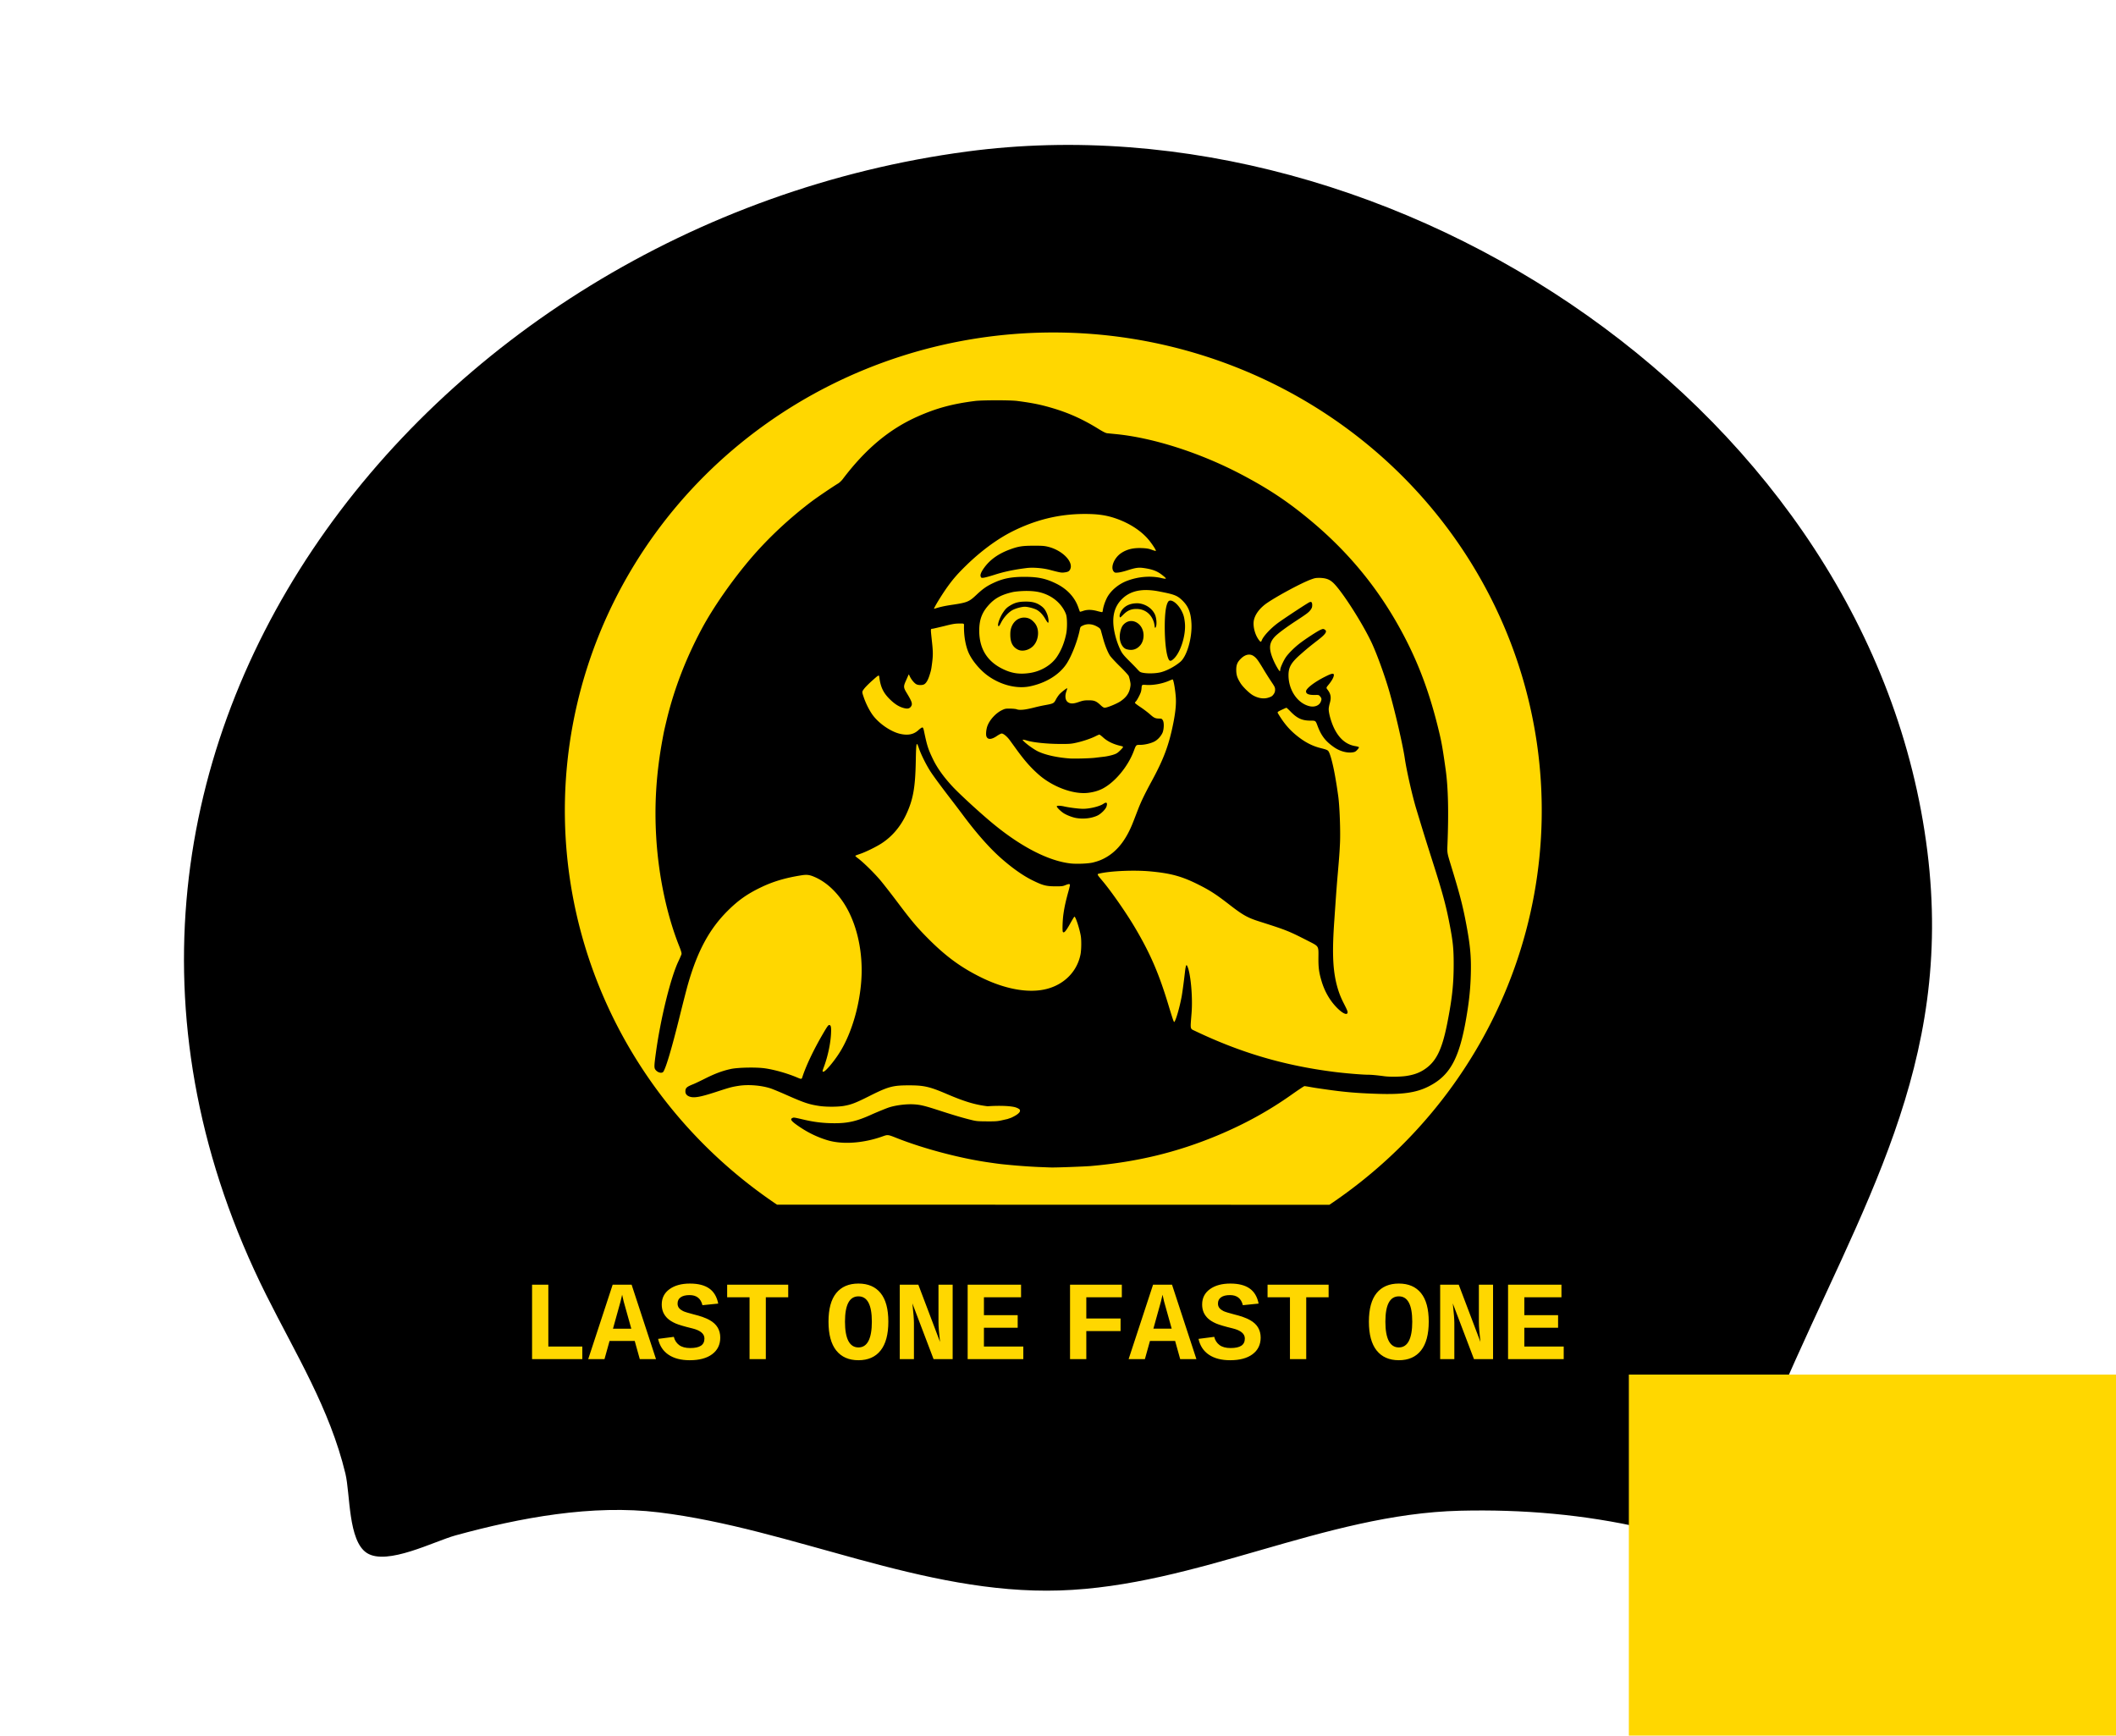 <?xml version="1.0" encoding="UTF-8" standalone="no"?>
<!-- Created with Inkscape (http://www.inkscape.org/) -->

<svg
   width="238.263mm"
   height="195.425mm"
   viewBox="0 0 238.263 195.425"
   version="1.1"
   id="svg1"
   xml:space="preserve"
   xmlns:xlink="http://www.w3.org/1999/xlink"
   xmlns="http://www.w3.org/2000/svg"
   xmlns:svg="http://www.w3.org/2000/svg"><defs
     id="defs1"><linearGradient
       id="swatch34"
       gradientTransform="translate(1460.186,-4.380542e-5)"><stop
         style="stop-color:#ffd700;stop-opacity:1;"
         offset="0"
         id="stop34" /></linearGradient><linearGradient
       id="swatch2"
       gradientTransform="translate(4497.026,-249.938)"><stop
         style="stop-color:#000000;stop-opacity:1;"
         offset="0"
         id="stop2" /></linearGradient><linearGradient
       id="swatch1"
       gradientTransform="scale(0.265)"><stop
         style="stop-color:#dd6100;stop-opacity:1;"
         offset="0"
         id="stop1" /></linearGradient><linearGradient
       xlink:href="#swatch34"
       id="linearGradient84"
       gradientUnits="userSpaceOnUse"
       gradientTransform="matrix(1.13,0,0,1.226,1880.204,625.753)"
       x1="-267.709"
       y1="136.732"
       x2="-170.325"
       y2="136.732" /></defs><g
     id="layer1"
     transform="translate(-1515.269,-702.066)"><g
       id="layer2"><g
         id="g31"
         transform="translate(1.058)"><rect
           style="fill:#ffffff;fill-opacity:1;stroke-width:0.265;paint-order:stroke fill markers"
           id="rect2-5-5-8"
           width="238.263"
           height="195.425"
           x="1514.211"
           y="702.066" /><g
           id="g28-9-5"
           transform="translate(1299.447,647.706)"><path
             style="fill:url(#swatch2);fill-opacity:1;stroke:none;stroke-width:2.622;stroke-dasharray:none;stroke-opacity:1"
             d="m 323.662,71.42 c 48.269,-6.415 101.98,29.441 108.124,78.798 3.006,24.149 -7.439,39.982 -16.513,61.054 -1.415,3.286 -0.727,17.42 -3.602,17.955 -3.283,0.61 -8.399,-2.012 -11.692,-2.769 -6.847,-1.574 -13.804,-2.165 -20.814,-1.993 -15.359,0.376 -29.584,8.484 -45.097,8.979 -15.421,0.492 -29.986,-6.935 -45.097,-8.791 -7.512,-0.923 -15.657,0.601 -22.895,2.584 -2.41,0.66 -7.723,3.445 -9.998,1.99 -2.129,-1.361 -1.87,-6.651 -2.42,-8.935 -1.765,-7.327 -5.589,-13.462 -8.918,-20.12 -30.122,-60.244 17.727,-120.619 78.922,-128.752"
             id="path1-0-2-1-8-1" /><path
             style="font-weight:bold;font-size:48px;line-height:0.85;font-family:'Liberation Mono';-inkscape-font-specification:'Liberation Mono, Bold';letter-spacing:0px;word-spacing:-14.81px;white-space:pre;shape-padding:16.061;fill:url(#swatch34)"
             d="m 242.932,728.139 v -31.617 h 6.914 v 26.273 h 14.437 v 5.344 z m 52.664,0 h -6.891 l -2.156,-7.734 h -10.687 l -2.156,7.734 h -6.914 l 10.383,-31.617 h 8.062 z M 281.205,700.787 q -0.188,0.984 -0.703,2.953 -0.492,1.945 -3.188,11.461 h 7.781 q -2.742,-9.656 -3.234,-11.555 -0.469,-1.898 -0.656,-2.859 z m 41.695,18.187 q 0,4.5 -3.445,7.078 -3.422,2.555 -9.539,2.555 -5.508,0 -8.977,-2.32 -3.469,-2.32 -4.453,-6.75 l 6.68,-0.867 q 0.539,2.203 2.25,3.492 1.711,1.266 4.687,1.266 3.094,0 4.57,-0.984 1.5,-0.984 1.5,-3.07 0,-1.547 -1.312,-2.602 -1.312,-1.078 -3.82,-1.687 -5.039,-1.219 -7.125,-2.109 -2.062,-0.914 -3.305,-2.039 -1.242,-1.125 -1.922,-2.625 -0.656,-1.523 -0.656,-3.398 0,-4.102 3.281,-6.492 3.305,-2.391 8.695,-2.391 5.25,0 8.203,2.086 2.953,2.062 3.82,6.422 l -6.703,0.68 q -1.031,-4.289 -5.461,-4.289 -2.484,0 -3.797,0.938 -1.312,0.914 -1.312,2.648 0,1.148 0.633,1.922 0.633,0.75 1.711,1.289 1.102,0.516 4.453,1.383 4.406,1.078 6.773,2.414 2.367,1.312 3.469,3.188 1.102,1.875 1.102,4.266 z m 19.359,-17.109 v 26.273 h -6.914 v -26.273 h -9.516 v -5.344 h 25.945 v 5.344 z m 52.057,10.359 q 0,8.086 -3.281,12.234 -3.281,4.148 -9.422,4.148 -6.141,0 -9.445,-4.148 -3.281,-4.148 -3.281,-12.234 0,-8.086 3.281,-12.141 3.305,-4.055 9.445,-4.055 6.141,0 9.422,4.055 3.281,4.055 3.281,12.141 z m -7.008,0 q 0,-10.758 -5.695,-10.758 -5.719,0 -5.719,10.758 0,5.391 1.43,8.18 1.453,2.766 4.289,2.766 2.836,0 4.266,-2.766 1.43,-2.789 1.43,-8.18 z m 26.227,15.914 -9,-23.672 q 0.656,5.906 0.656,8.297 v 15.375 h -6.023 v -31.617 h 7.898 l 9.211,24.305 q -0.656,-5.508 -0.656,-8.555 v -15.75 h 6.023 v 31.617 z m 14.484,0 v -31.617 h 22.687 v 5.344 h -15.773 v 7.594 h 14.344 v 5.344 h -14.344 v 7.992 h 16.734 v 5.344 z m 50.416,-26.273 v 9 h 14.555 v 5.344 h -14.555 v 11.93 h -6.914 v -31.617 h 22.008 v 5.344 z m 46.781,26.273 h -6.891 l -2.156,-7.734 h -10.687 l -2.156,7.734 h -6.914 l 10.383,-31.617 h 8.062 z m -14.391,-27.352 q -0.188,0.984 -0.703,2.953 -0.492,1.945 -3.188,11.461 h 7.781 q -2.742,-9.656 -3.234,-11.555 -0.469,-1.898 -0.656,-2.859 z m 41.695,18.187 q 0,4.5 -3.445,7.078 -3.422,2.555 -9.539,2.555 -5.508,0 -8.977,-2.32 -3.469,-2.32 -4.453,-6.75 l 6.68,-0.867 q 0.539,2.203 2.25,3.492 1.711,1.266 4.687,1.266 3.094,0 4.57,-0.984 1.5,-0.984 1.5,-3.07 0,-1.547 -1.312,-2.602 -1.312,-1.078 -3.82,-1.687 -5.039,-1.219 -7.125,-2.109 -2.062,-0.914 -3.305,-2.039 -1.242,-1.125 -1.922,-2.625 -0.656,-1.523 -0.656,-3.398 0,-4.102 3.281,-6.492 3.305,-2.391 8.695,-2.391 5.25,0 8.203,2.086 2.953,2.062 3.82,6.422 l -6.703,0.68 q -1.031,-4.289 -5.461,-4.289 -2.484,0 -3.797,0.938 -1.312,0.914 -1.312,2.648 0,1.148 0.633,1.922 0.633,0.75 1.711,1.289 1.102,0.516 4.453,1.383 4.406,1.078 6.773,2.414 2.367,1.312 3.469,3.188 1.102,1.875 1.102,4.266 z m 19.359,-17.109 v 26.273 h -6.914 v -26.273 h -9.516 v -5.344 h 25.945 v 5.344 z m 52.057,10.359 q 0,8.086 -3.281,12.234 -3.281,4.148 -9.422,4.148 -6.141,0 -9.445,-4.148 -3.281,-4.148 -3.281,-12.234 0,-8.086 3.281,-12.141 3.305,-4.055 9.445,-4.055 6.141,0 9.422,4.055 3.281,4.055 3.281,12.141 z m -7.008,0 q 0,-10.758 -5.695,-10.758 -5.719,0 -5.719,10.758 0,5.391 1.43,8.18 1.453,2.766 4.289,2.766 2.836,0 4.266,-2.766 1.43,-2.789 1.43,-8.18 z m 26.227,15.914 -9,-23.672 q 0.656,5.906 0.656,8.297 v 15.375 h -6.023 v -31.617 h 7.898 l 9.211,24.305 q -0.656,-5.508 -0.656,-8.555 v -15.75 h 6.023 v 31.617 z m 14.484,0 v -31.617 h 22.687 v 5.344 h -15.773 v 7.594 h 14.344 v 5.344 h -14.344 v 7.992 h 16.734 v 5.344 z"
             id="text2-3-9-4-5-6"
             transform="matrix(0.265,0,0,0.265,210.298,14.439)"
             aria-label="LAST ONE FAST ONE" /><path
             id="path34-1-7-9-2-1-5"
             style="fill:url(#linearGradient84);fill-opacity:1;fill-rule:nonzero;stroke:none;stroke-width:3.085;stroke-linecap:round;stroke-dasharray:none;stroke-opacity:1"
             d="m 1632.827,739.503 a 55,53.822 0 0 0 -52.545,37.878 55,53.822 0 0 0 21.42,60.327 l 62.199,0.015 a 55,53.822 0 0 0 21.452,-60.316 55,53.822 0 0 0 -52.526,-37.904 z m -8.82,7.712 c 0.807,-0.099 4.004,-0.104 4.759,0 1.799,0.238 2.687,0.424 4.063,0.836 1.817,0.546 3.407,1.271 5.154,2.362 0.459,0.279 0.737,0.418 0.9,0.436 0.134,0.012 0.557,0.058 0.94,0.093 4.208,0.406 9.472,2.089 14.075,4.498 3.111,1.631 5.282,3.07 7.83,5.189 4.196,3.482 7.516,7.475 10.117,12.194 2.037,3.691 3.395,7.318 4.48,11.956 0.232,0.987 0.366,1.788 0.673,3.976 0.279,2.02 0.343,4.753 0.197,8.444 -0.035,0.9 -0.035,0.9 0.372,2.235 1.091,3.558 1.41,4.811 1.863,7.342 0.313,1.788 0.418,2.885 0.406,4.359 -0.012,1.55 -0.122,2.96 -0.348,4.463 -0.818,5.45 -1.863,7.522 -4.446,8.816 -1.393,0.696 -2.937,0.912 -5.798,0.813 -2.281,-0.075 -3.68,-0.198 -5.74,-0.494 -1.103,-0.157 -1.323,-0.191 -1.828,-0.284 -0.273,-0.046 -0.534,-0.087 -0.58,-0.087 -0.052,0 -0.691,0.424 -1.428,0.946 -2.6,1.84 -5.31,3.332 -8.369,4.609 -4.585,1.91 -9.072,2.989 -14.261,3.442 -0.679,0.058 -4.074,0.185 -4.492,0.162 -0.116,0 -0.743,-0.029 -1.393,-0.052 -1.074,-0.046 -2.42,-0.145 -3.807,-0.284 -0.476,-0.046 -0.726,-0.075 -1.799,-0.232 -3.233,-0.459 -7.4,-1.567 -10.354,-2.74 -1.01,-0.4 -1.01,-0.4 -1.584,-0.197 -2.159,0.778 -4.527,0.946 -6.216,0.441 -1.08,-0.325 -2.101,-0.807 -3.076,-1.457 -0.998,-0.667 -1.196,-0.905 -0.876,-1.051 0.157,-0.07 0.162,-0.07 1.242,0.18 1.225,0.29 2.264,0.412 3.511,0.412 1.555,0 2.554,-0.244 4.237,-1.016 0.429,-0.192 1.428,-0.604 1.77,-0.726 0.766,-0.273 2.031,-0.441 2.931,-0.383 0.737,0.046 1.195,0.157 2.878,0.702 1.556,0.505 2.647,0.83 3.564,1.051 0.575,0.145 0.749,0.156 1.77,0.162 0.987,0.006 1.207,-0.012 1.712,-0.128 0.296,-0.068 0.48,-0.11 0.592,-0.132 0.09,-0.033 0.241,-0.085 0.406,-0.14 0.548,-0.248 0.918,-0.502 0.998,-0.721 0,-0.004 0,-0.008 0,-0.012 0.027,-0.087 0.01,-0.168 -0.066,-0.242 -0.127,-0.086 -0.286,-0.169 -0.532,-0.233 -0.793,-0.18 -2.177,-0.156 -3.034,-0.092 -1.434,-0.174 -2.606,-0.528 -4.626,-1.393 -1.915,-0.818 -2.548,-0.963 -4.219,-0.963 -1.846,0 -2.334,0.133 -4.498,1.219 -1.526,0.766 -2.008,0.952 -2.849,1.097 -0.667,0.116 -1.997,0.122 -2.763,0.006 -1.178,-0.18 -1.706,-0.354 -3.772,-1.271 -0.697,-0.308 -1.468,-0.627 -1.712,-0.708 -1.05,-0.342 -2.496,-0.458 -3.587,-0.29 -0.784,0.122 -0.975,0.174 -2.507,0.673 -1.648,0.54 -2.374,0.69 -2.873,0.586 -0.401,-0.087 -0.627,-0.307 -0.627,-0.615 0,-0.406 0.128,-0.528 0.923,-0.842 0.145,-0.058 0.737,-0.337 1.312,-0.627 1.091,-0.546 1.939,-0.865 2.873,-1.068 0.801,-0.174 2.873,-0.215 3.854,-0.075 1.097,0.157 2.594,0.586 3.708,1.068 0.383,0.163 0.43,0.157 0.505,-0.093 0.389,-1.213 1.224,-2.983 2.246,-4.748 0.54,-0.929 0.662,-1.103 0.772,-1.103 0.197,0 0.244,0.232 0.203,1.016 -0.058,1.074 -0.348,2.449 -0.749,3.564 -0.244,0.662 -0.244,0.673 -0.099,0.673 0.209,0 1.143,-1.097 1.776,-2.089 1.515,-2.356 2.525,-6.1 2.525,-9.338 0,-3.105 -0.871,-6.083 -2.374,-8.073 -0.842,-1.12 -1.811,-1.927 -2.879,-2.403 -0.604,-0.267 -0.911,-0.307 -1.526,-0.209 -1.834,0.29 -3.233,0.708 -4.626,1.387 -1.509,0.731 -2.507,1.44 -3.691,2.618 -2.06,2.055 -3.39,4.521 -4.463,8.259 -0.157,0.551 -0.586,2.217 -0.952,3.703 -0.865,3.482 -1.503,5.642 -1.811,6.135 -0.151,0.238 -0.627,0.133 -0.888,-0.197 -0.174,-0.221 -0.168,-0.418 0.058,-2.055 0.528,-3.796 1.654,-8.352 2.513,-10.157 0.174,-0.371 0.331,-0.737 0.354,-0.818 0.023,-0.104 -0.046,-0.354 -0.25,-0.871 -1.399,-3.506 -2.327,-7.87 -2.594,-12.212 -0.226,-3.68 -0.012,-7.156 0.673,-10.94 0.203,-1.103 0.203,-1.097 0.516,-2.409 0.842,-3.482 2.171,-6.912 3.958,-10.244 1.306,-2.426 3.442,-5.479 5.543,-7.934 1.956,-2.281 4.353,-4.515 6.837,-6.384 0.644,-0.482 2.357,-1.643 2.954,-2.002 0.145,-0.087 0.372,-0.302 0.511,-0.482 2.571,-3.401 5.235,-5.63 8.427,-7.052 2.119,-0.94 3.906,-1.428 6.478,-1.753 z m 12.351,12.722 c -2.89,0 -5.572,0.656 -8.259,2.02 -1.648,0.842 -3.43,2.159 -5.056,3.738 -0.993,0.969 -1.474,1.515 -2.153,2.455 -0.447,0.621 -1.172,1.764 -1.416,2.246 -0.116,0.221 -0.116,0.232 -0.011,0.203 0.598,-0.192 1.067,-0.296 1.903,-0.424 1.741,-0.255 1.962,-0.348 2.763,-1.103 0.726,-0.685 1.172,-1.004 1.915,-1.352 1.074,-0.511 2.026,-0.702 3.494,-0.702 1.573,0 2.467,0.192 3.668,0.795 1.201,0.609 2.049,1.538 2.438,2.687 0.081,0.232 0.156,0.435 0.168,0.447 l 5e-4,5.2e-4 h 6e-4 l 5e-4,5.1e-4 c 0.021,0.008 0.184,-0.032 0.376,-0.1 0.453,-0.151 0.946,-0.145 1.573,0.023 0.273,0.075 0.522,0.128 0.551,0.122 0.035,-0.006 0.064,-0.087 0.075,-0.18 0.041,-0.371 0.203,-0.888 0.429,-1.358 0.4,-0.836 1.312,-1.62 2.328,-1.997 1.154,-0.43 2.422,-0.573 3.639,-0.348 0.836,0.197 0.877,0.174 0.366,-0.238 -0.598,-0.488 -1.138,-0.702 -2.16,-0.847 -0.586,-0.081 -0.917,-0.035 -1.892,0.279 -0.348,0.11 -0.795,0.22 -0.993,0.232 -0.314,0.029 -0.366,0.017 -0.476,-0.099 -0.418,-0.453 0.029,-1.567 0.848,-2.107 0.65,-0.429 1.387,-0.597 2.385,-0.545 0.476,0.023 0.714,0.064 1.039,0.186 0.229,0.086 0.429,0.143 0.458,0.128 l 5e-4,-5.2e-4 c 0.052,-0.052 -0.308,-0.621 -0.72,-1.144 -0.783,-0.992 -2.026,-1.845 -3.488,-2.402 -1.202,-0.453 -2.194,-0.615 -3.796,-0.615 z m -5.734,3.575 c 0.993,0 1.196,0.017 1.654,0.133 1.579,0.406 2.827,1.695 2.438,2.519 -0.11,0.232 -0.244,0.308 -0.673,0.36 -0.319,0.041 -0.453,0.017 -1.619,-0.29 -0.801,-0.209 -1.904,-0.296 -2.606,-0.209 -1.434,0.18 -2.548,0.412 -3.662,0.772 -0.493,0.157 -1.021,0.301 -1.172,0.319 -0.255,0.029 -0.279,0.024 -0.343,-0.116 -0.087,-0.192 0.035,-0.517 0.383,-0.998 0.673,-0.934 1.631,-1.608 2.96,-2.089 0.911,-0.331 1.375,-0.4 2.641,-0.4 z m 31.955,3.628 c -0.261,0.004 -0.395,0.043 -0.752,0.174 -1.01,0.366 -3.598,1.747 -4.875,2.6 -0.911,0.604 -1.503,1.416 -1.579,2.159 -0.064,0.662 0.18,1.52 0.604,2.072 0.174,0.226 0.226,0.233 0.307,0.029 0.18,-0.476 0.975,-1.329 1.799,-1.945 0.615,-0.453 2.728,-1.851 3.459,-2.292 0.302,-0.18 0.424,-0.105 0.424,0.267 0,0.215 -0.041,0.331 -0.168,0.511 -0.215,0.296 -0.412,0.447 -1.573,1.207 -1.178,0.766 -2.159,1.497 -2.478,1.845 -0.65,0.702 -0.691,1.353 -0.163,2.6 0.221,0.522 0.65,1.271 0.731,1.271 0.029,0 0.052,-0.07 0.052,-0.157 0,-0.215 0.348,-0.993 0.621,-1.399 0.267,-0.4 0.917,-1.056 1.492,-1.509 0.598,-0.476 2.083,-1.451 2.431,-1.596 0.261,-0.11 0.302,-0.11 0.441,-0.035 0.343,0.192 0.163,0.493 -0.702,1.166 -0.958,0.743 -1.196,0.934 -1.909,1.561 -1.138,0.987 -1.445,1.503 -1.445,2.426 0,1.672 1.016,3.169 2.368,3.488 0.569,0.133 1.085,-0.07 1.265,-0.499 0.116,-0.279 0.104,-0.395 -0.07,-0.598 -0.139,-0.168 -0.168,-0.18 -0.563,-0.168 -0.714,0.012 -1.027,-0.111 -1.027,-0.407 0,-0.319 0.946,-1.05 2.141,-1.648 0.743,-0.377 0.993,-0.424 0.993,-0.192 0,0.221 -0.197,0.598 -0.551,1.039 -0.325,0.395 -0.325,0.394 -0.174,0.592 0.389,0.505 0.453,0.894 0.261,1.561 -0.064,0.221 -0.116,0.517 -0.116,0.65 0,0.517 0.314,1.59 0.673,2.281 0.563,1.091 1.329,1.712 2.304,1.881 0.226,0.035 0.418,0.093 0.429,0.133 0.012,0.035 -0.076,0.168 -0.197,0.296 -0.174,0.186 -0.279,0.244 -0.505,0.273 -0.627,0.099 -1.422,-0.116 -2.049,-0.539 -0.998,-0.679 -1.486,-1.306 -1.915,-2.449 -0.215,-0.58 -0.215,-0.58 -0.778,-0.58 -0.963,0 -1.521,-0.256 -2.281,-1.045 -0.211,-0.217 -0.412,-0.401 -0.441,-0.406 h -5e-4 c -0.023,0 -0.273,0.111 -0.546,0.238 -0.499,0.244 -0.499,0.244 -0.371,0.453 0.749,1.242 1.468,2.031 2.571,2.821 0.685,0.488 1.404,0.83 2.165,1.022 0.766,0.192 0.854,0.238 0.964,0.447 0.209,0.412 0.499,1.555 0.726,2.885 0.151,0.876 0.197,1.184 0.325,2.089 0.157,1.12 0.261,3.906 0.197,5.311 -0.052,1.068 -0.081,1.48 -0.249,3.424 -0.099,1.12 -0.174,2.124 -0.267,3.482 -0.035,0.493 -0.087,1.254 -0.116,1.683 -0.25,3.488 -0.191,5.415 0.215,7.139 0.203,0.842 0.435,1.486 0.83,2.263 0.418,0.818 0.476,0.969 0.435,1.108 -0.087,0.273 -0.592,0.023 -1.19,-0.586 -0.789,-0.795 -1.387,-1.834 -1.735,-3.007 -0.296,-1.004 -0.366,-1.527 -0.348,-2.792 0.012,-1.126 0.012,-1.126 -0.969,-1.625 -2.403,-1.23 -2.548,-1.289 -5.624,-2.27 -1.399,-0.441 -1.904,-0.725 -3.511,-1.973 -1.434,-1.109 -2.136,-1.561 -3.413,-2.2 -1.863,-0.934 -3.094,-1.271 -5.41,-1.486 -1.793,-0.168 -4.498,-0.053 -5.74,0.243 -0.296,0.07 -0.296,0.064 0.418,0.912 0.975,1.172 2.577,3.476 3.535,5.084 1.788,3.012 2.757,5.259 3.871,8.967 0.232,0.766 0.459,1.485 0.511,1.596 0.087,0.203 0.087,0.203 0.174,0.035 0.192,-0.371 0.522,-1.544 0.737,-2.647 0.087,-0.441 0.261,-1.735 0.389,-2.844 0.035,-0.337 0.093,-0.662 0.128,-0.72 0.052,-0.11 0.058,-0.105 0.128,0.029 0.377,0.726 0.632,3.448 0.493,5.247 -0.157,2.014 -0.203,1.776 0.441,2.089 5.119,2.438 9.977,3.866 15.607,4.585 1.236,0.157 3.181,0.319 3.808,0.319 0.371,0 0.964,0.052 1.881,0.174 0.575,0.075 1.701,0.064 2.351,-0.023 0.807,-0.11 1.439,-0.319 1.985,-0.656 1.422,-0.876 2.101,-2.2 2.711,-5.27 0.551,-2.792 0.726,-4.411 0.726,-6.675 0,-1.747 -0.082,-2.554 -0.465,-4.527 -0.395,-2.066 -0.813,-3.598 -1.851,-6.849 -0.876,-2.751 -1.05,-3.314 -1.892,-6.089 -0.447,-1.474 -1.091,-4.301 -1.3,-5.723 -0.232,-1.561 -1.103,-5.305 -1.747,-7.545 -0.505,-1.753 -1.381,-4.167 -1.967,-5.427 -1.004,-2.159 -3.297,-5.752 -4.289,-6.727 -0.429,-0.418 -0.807,-0.569 -1.486,-0.604 -0.128,-0.004 -0.229,-0.007 -0.316,-0.005 z m -19.142,1.367 c -1.2,-0.036 -2.132,0.281 -2.841,0.96 -0.946,0.905 -1.231,2.113 -0.894,3.767 0.151,0.749 0.412,1.503 0.72,2.113 0.163,0.319 0.365,0.563 0.934,1.132 0.401,0.4 0.812,0.818 0.905,0.929 0.099,0.11 0.227,0.238 0.285,0.284 0.267,0.215 1.497,0.261 2.292,0.087 0.691,-0.157 1.614,-0.632 2.275,-1.19 0.743,-0.621 1.347,-2.705 1.254,-4.336 -0.064,-1.155 -0.314,-1.874 -0.998,-2.553 -0.621,-0.615 -0.987,-0.714 -2.641,-1.039 -0.461,-0.09 -0.891,-0.141 -1.291,-0.153 z m -14.012,0.106 c -0.588,0.023 -1.038,0.09 -1.11,0.105 -1.19,0.261 -1.944,0.633 -2.565,1.254 -0.934,0.94 -1.277,1.788 -1.277,3.128 0.01,1.979 0.865,3.401 2.583,4.26 1.039,0.522 1.933,0.662 3.117,0.482 1.26,-0.186 2.444,-0.9 3.065,-1.846 0.482,-0.725 0.824,-1.584 1.021,-2.536 0.134,-0.621 0.128,-1.805 -0.01,-2.211 -0.07,-0.208 -0.691,-1.885 -2.885,-2.473 -0.628,-0.164 -1.355,-0.185 -1.943,-0.163 z m 16.563,1.076 c 0.36,-0.009 0.929,0.485 1.283,1.188 0.215,0.429 0.284,0.673 0.354,1.294 0.151,1.352 -0.476,3.378 -1.271,4.092 -0.284,0.261 -0.429,0.273 -0.551,0.046 -0.267,-0.522 -0.435,-1.916 -0.441,-3.622 0,-1.526 0.128,-2.472 0.383,-2.867 0.058,-0.088 0.143,-0.129 0.243,-0.132 z m -16.274,0.114 c 0.72,0 1.19,0.122 1.649,0.436 0.371,0.25 0.557,0.487 0.749,0.963 0.157,0.377 0.22,0.97 0.11,0.987 h -5e-4 c -0.03,0.003 -0.163,-0.176 -0.29,-0.4 -0.273,-0.476 -0.592,-0.83 -0.951,-1.039 -0.284,-0.168 -1.016,-0.365 -1.37,-0.365 -0.389,0 -1.109,0.203 -1.457,0.412 -0.441,0.267 -0.946,0.83 -1.213,1.358 -0.226,0.441 -0.285,0.499 -0.337,0.354 -0.075,-0.192 0.221,-0.992 0.546,-1.468 0.284,-0.429 0.453,-0.586 0.865,-0.83 0.511,-0.302 0.958,-0.407 1.701,-0.407 z m 12.641,0.192 c 0.807,0.064 1.556,0.539 1.887,1.23 0.157,0.319 0.214,0.86 0.179,1.179 -0.029,0.273 -0.134,0.441 -0.18,0.296 -0.012,-0.046 -0.036,-0.356 -0.11,-0.587 -0.271,-0.858 -0.953,-1.468 -1.934,-1.48 -0.65,-0.012 -1.073,0.209 -1.514,0.651 -0.36,0.36 -0.36,0.36 -0.401,0.186 -0.056,-0.208 0.31,-1.526 2.072,-1.474 z m -12.854,1.609 c 0.47,0 0.813,0.155 1.167,0.556 0.638,0.702 0.48,1.832 0.068,2.41 -0.383,0.604 -1.283,0.935 -1.881,0.656 -0.828,-0.393 -0.919,-1.196 -0.874,-2.008 0.08,-0.861 0.653,-1.587 1.52,-1.614 z m 12.116,0.39 c 0.254,0.006 0.504,0.099 0.722,0.262 0.801,0.601 0.797,1.837 0.272,2.463 -0.366,0.429 -0.864,0.652 -1.561,0.445 -0.418,-0.128 -0.756,-0.718 -0.756,-1.38 0,-0.488 0.152,-1.08 0.39,-1.352 0.274,-0.312 0.606,-0.447 0.933,-0.439 z m -19.407,0.282 c -0.453,0 -0.737,0.046 -1.631,0.273 -0.598,0.145 -1.196,0.284 -1.329,0.307 -0.279,0.046 -0.267,-0.134 -0.093,1.532 0.116,1.056 0.116,1.497 0.01,2.31 -0.099,0.778 -0.116,0.847 -0.302,1.433 -0.174,0.54 -0.377,0.871 -0.604,0.993 -0.232,0.116 -0.684,0.105 -0.899,-0.029 -0.232,-0.139 -0.558,-0.546 -0.709,-0.876 -0.099,-0.226 -0.122,-0.244 -0.157,-0.145 -0.023,0.064 -0.145,0.343 -0.267,0.615 -0.302,0.662 -0.296,0.789 0.07,1.393 0.598,0.981 0.685,1.242 0.499,1.521 -0.163,0.25 -0.401,0.302 -0.824,0.186 -0.546,-0.145 -1.039,-0.459 -1.602,-1.022 -0.697,-0.691 -1.01,-1.352 -1.143,-2.402 -0.041,-0.342 -0.041,-0.343 -0.754,0.29 -0.389,0.342 -0.824,0.778 -0.964,0.964 -0.255,0.342 -0.255,0.342 -0.052,0.934 0.244,0.731 0.673,1.573 1.056,2.078 0.708,0.934 2.002,1.817 3.03,2.06 0.894,0.209 1.55,0.075 2.078,-0.412 0.203,-0.186 0.395,-0.313 0.453,-0.302 0.07,0.012 0.116,0.122 0.174,0.395 0.342,1.637 0.452,2.002 0.992,3.134 0.476,0.998 1.196,2.014 2.205,3.105 0.836,0.9 3.21,3.076 4.626,4.237 3.157,2.594 6.21,4.156 8.671,4.44 0.697,0.081 2.049,0.023 2.559,-0.111 0.633,-0.163 1.016,-0.319 1.51,-0.609 1.288,-0.76 2.257,-2.043 3.006,-3.982 0.134,-0.337 0.372,-0.963 0.54,-1.393 0.331,-0.859 0.749,-1.724 1.544,-3.192 1.37,-2.519 1.956,-4.115 2.449,-6.646 0.244,-1.265 0.319,-2.171 0.238,-2.989 -0.087,-0.923 -0.255,-1.799 -0.348,-1.799 -0.023,0 -0.186,0.064 -0.36,0.139 -0.772,0.342 -1.805,0.534 -2.6,0.482 -0.505,-0.035 -0.505,-0.035 -0.534,0.377 -0.029,0.331 -0.082,0.499 -0.279,0.888 -0.134,0.267 -0.29,0.528 -0.354,0.586 -0.058,0.052 -0.11,0.134 -0.11,0.168 0,0.041 0.29,0.261 0.644,0.494 0.354,0.238 0.835,0.603 1.073,0.818 0.447,0.395 0.587,0.459 1.086,0.459 0.18,0 0.238,0.029 0.336,0.191 0.163,0.261 0.134,1.051 -0.052,1.445 -0.186,0.377 -0.528,0.749 -0.871,0.934 -0.395,0.215 -1.114,0.389 -1.619,0.389 -0.482,0 -0.458,-0.017 -0.731,0.702 -0.662,1.764 -2.148,3.54 -3.552,4.248 -0.459,0.226 -0.958,0.372 -1.561,0.447 -1.666,0.215 -4.051,-0.673 -5.636,-2.089 -0.882,-0.784 -1.532,-1.527 -2.443,-2.775 -0.284,-0.395 -0.633,-0.876 -0.778,-1.074 -0.302,-0.406 -0.702,-0.737 -0.9,-0.737 -0.075,0 -0.313,0.122 -0.534,0.273 -0.609,0.418 -1.027,0.441 -1.178,0.069 -0.093,-0.215 -0.035,-0.824 0.11,-1.207 0.261,-0.691 0.946,-1.434 1.619,-1.759 0.36,-0.174 0.429,-0.186 0.94,-0.18 0.302,0.006 0.627,0.035 0.714,0.07 0.36,0.139 0.981,0.07 2.124,-0.226 0.273,-0.07 0.755,-0.175 1.074,-0.233 0.958,-0.174 1.01,-0.203 1.236,-0.638 0.11,-0.209 0.296,-0.476 0.412,-0.604 0.235,-0.247 0.805,-0.686 0.858,-0.662 l 5e-4,5.2e-4 5e-4,5.1e-4 6e-4,5.2e-4 c 0.01,0.021 -0.031,0.176 -0.094,0.353 -0.192,0.54 -0.116,1.027 0.186,1.225 0.284,0.186 0.615,0.179 1.207,-0.029 0.47,-0.163 0.633,-0.191 1.103,-0.191 0.644,-0.006 0.87,0.087 1.364,0.551 0.209,0.197 0.348,0.284 0.458,0.284 0.273,0 1.347,-0.441 1.776,-0.726 0.621,-0.424 0.952,-0.87 1.079,-1.486 0.07,-0.348 0.07,-0.453 0,-0.79 -0.046,-0.221 -0.11,-0.47 -0.151,-0.568 -0.035,-0.093 -0.476,-0.581 -0.981,-1.074 -0.505,-0.493 -1.016,-1.045 -1.132,-1.219 -0.255,-0.4 -0.551,-1.126 -0.76,-1.886 -0.087,-0.319 -0.198,-0.708 -0.238,-0.871 -0.07,-0.244 -0.122,-0.319 -0.331,-0.446 -0.58,-0.371 -1.184,-0.435 -1.706,-0.197 -0.29,0.139 -0.296,0.151 -0.366,0.482 -0.25,1.259 -0.934,3.006 -1.515,3.871 -0.824,1.219 -2.316,2.13 -4.104,2.502 -1.468,0.302 -3.25,-0.139 -4.701,-1.173 -0.894,-0.638 -1.799,-1.712 -2.194,-2.606 -0.348,-0.789 -0.546,-1.927 -0.522,-3.041 0.01,-0.261 0.01,-0.261 -0.546,-0.255 z m 32.658,3.498 c -0.308,-0.003 -0.635,0.156 -0.951,0.472 -0.389,0.389 -0.511,0.697 -0.505,1.277 0.01,0.563 0.104,0.865 0.487,1.48 0.284,0.441 1.021,1.155 1.433,1.376 0.569,0.313 1.161,0.4 1.654,0.255 0.395,-0.122 0.493,-0.186 0.656,-0.429 0.104,-0.151 0.145,-0.29 0.145,-0.482 0,-0.244 -0.046,-0.343 -0.424,-0.9 -0.232,-0.348 -0.638,-0.986 -0.893,-1.416 -0.604,-1.004 -0.778,-1.236 -1.074,-1.451 -0.165,-0.12 -0.344,-0.18 -0.529,-0.182 z m -16.866,9.004 c -0.035,0 -0.244,0.087 -0.458,0.197 -0.516,0.261 -1.474,0.581 -2.223,0.737 -0.522,0.116 -0.766,0.127 -1.794,0.121 -1.439,-0.006 -3.001,-0.168 -3.686,-0.383 -0.157,-0.052 -0.343,-0.093 -0.401,-0.093 -0.11,0 -0.11,7e-5 0,0.122 0.279,0.319 1.138,0.94 1.614,1.178 0.824,0.406 2.164,0.708 3.633,0.813 0.522,0.035 2.31,-0.012 2.844,-0.082 0.273,-0.035 0.731,-0.087 1.015,-0.121 0.29,-0.035 0.726,-0.128 0.981,-0.209 0.389,-0.122 0.505,-0.192 0.795,-0.476 0.192,-0.18 0.343,-0.36 0.343,-0.4 0,-0.035 -0.07,-0.081 -0.157,-0.104 -0.882,-0.186 -1.578,-0.516 -2.095,-0.987 -0.192,-0.174 -0.378,-0.314 -0.412,-0.314 z m -20.543,1.065 c -0.084,0.011 -0.105,0.57 -0.131,1.954 -0.058,2.972 -0.301,4.318 -1.091,6.001 -0.633,1.341 -1.567,2.449 -2.722,3.204 -0.598,0.4 -1.857,1.015 -2.478,1.219 -0.255,0.087 -0.488,0.174 -0.511,0.197 -0.029,0.023 0.093,0.145 0.261,0.267 0.598,0.435 1.863,1.677 2.565,2.513 0.389,0.464 1.254,1.578 1.927,2.472 1.585,2.107 2.165,2.792 3.424,4.063 1.938,1.95 3.604,3.193 5.798,4.295 2.455,1.242 4.846,1.782 6.796,1.538 2.38,-0.296 4.167,-1.881 4.585,-4.063 0.093,-0.505 0.11,-1.567 0.023,-2.066 -0.151,-0.859 -0.592,-2.194 -0.714,-2.153 -0.035,0.012 -0.262,0.383 -0.505,0.824 -0.447,0.801 -0.679,1.062 -0.795,0.888 -0.075,-0.122 -0.035,-1.358 0.069,-2.049 0.116,-0.801 0.255,-1.422 0.575,-2.583 0.081,-0.302 0.151,-0.598 0.151,-0.65 0,-0.139 -0.139,-0.133 -0.522,0.023 -0.279,0.116 -0.418,0.133 -1.132,0.128 -1.039,-0.006 -1.404,-0.099 -2.629,-0.708 -1.022,-0.511 -2.2,-1.34 -3.436,-2.426 -1.323,-1.161 -2.809,-2.838 -4.423,-5.015 -0.273,-0.366 -0.749,-0.993 -1.056,-1.393 -1.265,-1.643 -2.072,-2.734 -2.472,-3.337 -0.482,-0.731 -1.085,-1.932 -1.329,-2.646 -0.108,-0.319 -0.18,-0.504 -0.229,-0.497 z m 21.275,6.607 c 0.13,-0.005 0.159,0.136 0.075,0.414 -0.093,0.319 -0.65,0.871 -1.062,1.051 -0.679,0.302 -1.538,0.394 -2.339,0.261 -0.418,-0.07 -1.004,-0.29 -1.393,-0.522 -0.36,-0.221 -0.86,-0.72 -0.807,-0.807 0.052,-0.081 0.43,-0.07 0.859,0.029 0.534,0.122 1.631,0.261 2.095,0.261 0.76,0 1.857,-0.267 2.287,-0.558 0.122,-0.084 0.217,-0.127 0.285,-0.129 z"
             transform="translate(-1299.447,-647.706)" /></g><rect
           style="fill:url(#swatch34);stroke-width:0.265;paint-order:stroke fill markers"
           id="rect1-9"
           width="54.853"
           height="40.646"
           x="1697.621"
           y="856.844" /></g></g></g></svg>
